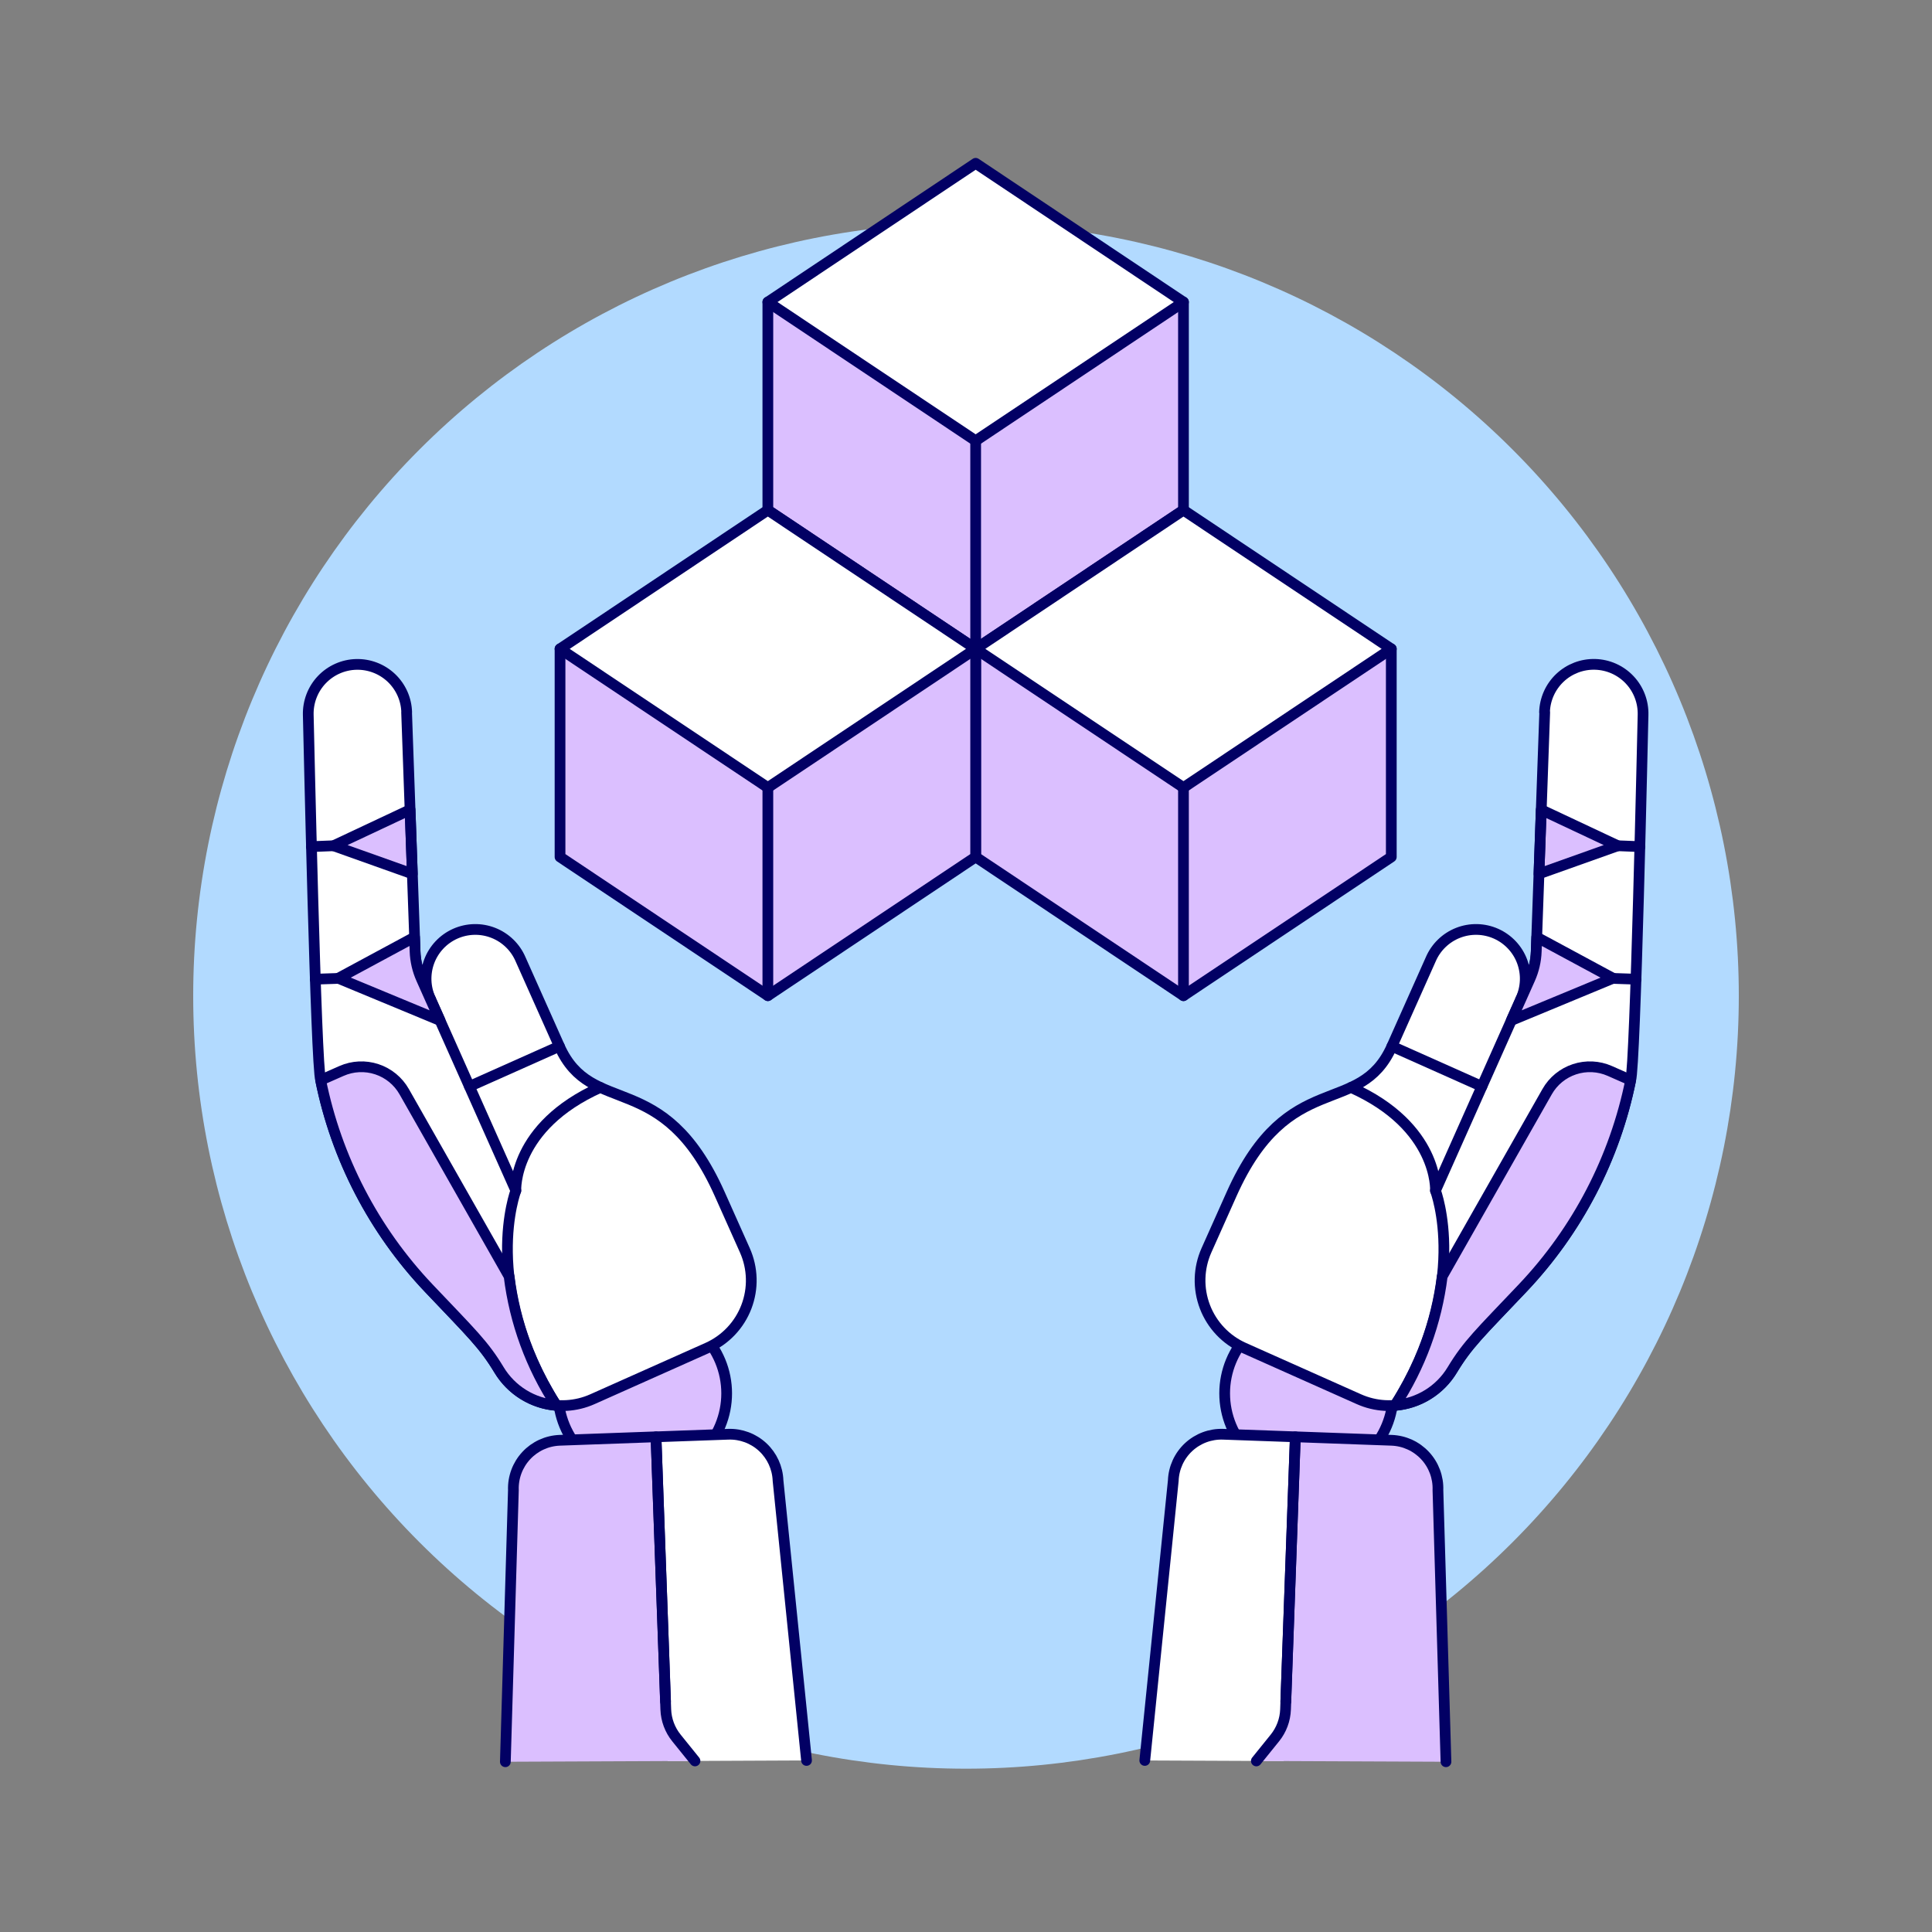 <svg width="180" height="180" viewBox="0 0 180 180" fill="none" xmlns="http://www.w3.org/2000/svg">
<rect x="0" y="0" width="180" height="180" fill="#808080" stroke="none"/>
<path d="M18 92.785C18 111.88 25.586 130.194 39.088 143.696C52.591 157.199 70.904 164.785 90 164.785C109.096 164.785 127.409 157.199 140.912 143.696C154.414 130.194 162 111.88 162 92.785C162 73.689 154.414 55.376 140.912 41.873C127.409 28.37 109.096 20.785 90 20.785C70.904 20.785 52.591 28.37 39.088 41.873C25.586 55.376 18 73.689 18 92.785Z" fill="#B2DAFF"/>
<path d="M114.099 129.816C114.099 131.898 114.926 133.895 116.398 135.367C117.87 136.839 119.867 137.666 121.948 137.666C124.03 137.666 126.027 136.839 127.499 135.367C128.971 133.895 129.798 131.898 129.798 129.816C129.798 127.734 128.971 125.737 127.499 124.265C126.027 122.793 124.03 121.966 121.948 121.966C119.867 121.966 117.87 122.793 116.398 124.265C114.926 125.737 114.099 127.734 114.099 129.816Z" fill="#DBBFFF" stroke="#020064" stroke-linecap="round" stroke-linejoin="round"/>
<path d="M143.918 66.353L143.126 88.637C143.095 89.523 142.893 90.394 142.532 91.202L141.677 93.119C141.934 92.568 142.078 91.97 142.102 91.362C142.126 90.754 142.028 90.147 141.815 89.577C141.602 89.006 141.277 88.484 140.86 88.041C140.443 87.597 139.942 87.241 139.387 86.993C138.831 86.745 138.231 86.61 137.623 86.596C137.014 86.582 136.409 86.689 135.842 86.912C135.275 87.134 134.759 87.467 134.322 87.891C133.885 88.314 133.537 88.821 133.298 89.381L129.683 97.481C126.674 104.229 120.044 99.38 114.743 111.251L112.403 116.489C112.035 117.314 111.833 118.204 111.808 119.107C111.784 120.011 111.938 120.91 112.261 121.754C112.584 122.598 113.071 123.37 113.692 124.026C114.314 124.682 115.059 125.209 115.884 125.577L126.605 130.36C128.136 131.044 129.864 131.145 131.464 130.645C133.064 130.145 134.427 129.077 135.296 127.643C136.75 125.237 137.846 124.241 141.862 120.006C146.969 114.621 150.457 107.906 151.926 100.631C152.363 99.409 153.044 67.963 153.08 66.611C153.113 65.394 152.661 64.213 151.823 63.329C150.986 62.445 149.831 61.929 148.614 61.897C147.397 61.864 146.216 62.316 145.332 63.153C144.448 63.991 143.933 65.145 143.9 66.362L143.918 66.353Z" fill="white"/>
<path d="M150.727 78.797L152.791 78.878L150.727 78.797Z" fill="white"/>
<path d="M150.727 78.797L152.791 78.878" stroke="#020064" stroke-linecap="round" stroke-linejoin="round"/>
<path d="M150.282 91.156L152.431 91.228L150.282 91.156Z" fill="white"/>
<path d="M150.282 91.156L152.431 91.228" stroke="#020064" stroke-linecap="round" stroke-linejoin="round"/>
<path d="M141.676 93.119L133.74 110.927C133.74 110.927 137.079 119.644 129.979 130.934" stroke="#020064" stroke-linecap="round" stroke-linejoin="round"/>
<path d="M143.593 75.443L150.727 78.797L143.383 81.412L143.593 75.443Z" fill="#DBBFFF" stroke="#020064" stroke-linecap="round" stroke-linejoin="round"/>
<path d="M143.918 66.353L143.126 88.637C143.095 89.523 142.893 90.394 142.532 91.202L141.677 93.119C141.934 92.568 142.078 91.97 142.102 91.362C142.126 90.754 142.028 90.147 141.815 89.577C141.602 89.006 141.277 88.484 140.86 88.041C140.443 87.597 139.942 87.241 139.387 86.993C138.831 86.745 138.231 86.61 137.623 86.596C137.014 86.582 136.409 86.689 135.842 86.912C135.275 87.134 134.759 87.467 134.322 87.891C133.885 88.314 133.537 88.821 133.298 89.381L129.683 97.481C126.674 104.229 120.044 99.38 114.743 111.251L112.403 116.489C112.035 117.314 111.833 118.204 111.808 119.107C111.784 120.011 111.938 120.91 112.261 121.754C112.584 122.598 113.071 123.37 113.692 124.026C114.314 124.682 115.059 125.209 115.884 125.577L126.605 130.36C128.136 131.044 129.864 131.145 131.464 130.645C133.064 130.145 134.427 129.077 135.296 127.643C136.75 125.237 137.846 124.241 141.862 120.006C146.969 114.621 150.457 107.906 151.926 100.631C152.363 99.409 153.044 67.963 153.08 66.611C153.113 65.394 152.661 64.213 151.823 63.329C150.986 62.445 149.831 61.929 148.614 61.897C147.397 61.864 146.216 62.316 145.332 63.153C144.448 63.991 143.933 65.145 143.9 66.362L143.918 66.353Z" stroke="#020064" stroke-linecap="round" stroke-linejoin="round"/>
<path d="M129.683 97.479L138.063 101.218L129.683 97.479Z" fill="white"/>
<path d="M129.683 97.479L138.063 101.218" stroke="#020064" stroke-linecap="round" stroke-linejoin="round"/>
<path d="M133.74 110.927C133.74 110.927 134.049 104.967 125.868 101.313" stroke="#020064" stroke-linecap="round" stroke-linejoin="round"/>
<path d="M140.805 95.072L150.282 91.143L143.177 87.313L143.13 88.639C143.099 89.525 142.898 90.395 142.536 91.204L141.681 93.121L140.805 95.072Z" fill="#DBBFFF" stroke="#020064" stroke-linecap="round" stroke-linejoin="round"/>
<path d="M151.92 100.633L149.985 99.779C148.945 99.32 147.771 99.262 146.692 99.619C145.612 99.975 144.703 100.72 144.142 101.709L134.368 118.912C133.835 123.202 132.33 127.314 129.967 130.934C131.053 130.847 132.103 130.504 133.03 129.931C133.957 129.359 134.735 128.574 135.298 127.642C136.753 125.235 137.849 124.24 141.865 120.004C146.972 114.619 150.46 107.904 151.929 100.629" fill="#DBBFFF"/>
<path d="M151.92 100.633L149.985 99.779C148.945 99.32 147.771 99.262 146.692 99.619C145.612 99.975 144.703 100.72 144.142 101.709L134.368 118.912C133.835 123.202 132.33 127.314 129.967 130.934C131.053 130.847 132.103 130.504 133.03 129.931C133.957 129.359 134.735 128.574 135.298 127.642C136.753 125.235 137.849 124.24 141.865 120.004C146.972 114.619 150.46 107.904 151.929 100.629" stroke="#020064" stroke-linecap="round" stroke-linejoin="round"/>
<path d="M119.596 164.074L120.676 133.864L113.951 133.623C112.762 133.581 111.606 134.012 110.735 134.822C109.864 135.632 109.35 136.754 109.307 137.943L106.657 164.018L119.596 164.074Z" fill="white"/>
<path d="M134.718 164.138L133.969 138.83C134.011 137.642 133.58 136.486 132.77 135.615C131.96 134.745 130.837 134.231 129.649 134.188L120.683 133.864L119.769 159.268C119.735 160.237 119.387 161.17 118.777 161.924L117.051 164.063L134.718 164.138Z" fill="#DBBFFF"/>
<path d="M106.657 164.018L109.312 137.945C109.356 136.756 109.869 135.634 110.74 134.824C111.611 134.014 112.768 133.583 113.956 133.625L120.681 133.866L119.794 158.526" stroke="#020064" stroke-linecap="round" stroke-linejoin="round"/>
<path d="M134.718 164.138L133.969 138.832C134.012 137.644 133.581 136.487 132.771 135.616C131.96 134.745 130.838 134.231 129.649 134.188L120.683 133.864L119.771 159.268C119.735 160.237 119.387 161.17 118.777 161.924L117.051 164.063" stroke="#020064" stroke-linecap="round" stroke-linejoin="round"/>
<path d="M52.002 129.816C52.002 130.847 52.205 131.868 52.599 132.82C52.994 133.772 53.572 134.638 54.301 135.367C55.03 136.096 55.895 136.674 56.848 137.068C57.8 137.463 58.821 137.666 59.852 137.666C60.883 137.666 61.903 137.463 62.856 137.068C63.808 136.674 64.674 136.096 65.402 135.367C66.131 134.638 66.71 133.772 67.104 132.82C67.499 131.868 67.702 130.847 67.702 129.816C67.702 128.785 67.499 127.764 67.104 126.812C66.71 125.86 66.131 124.994 65.402 124.265C64.674 123.536 63.808 122.958 62.856 122.564C61.903 122.169 60.883 121.966 59.852 121.966C58.821 121.966 57.8 122.169 56.848 122.564C55.895 122.958 55.03 123.536 54.301 124.265C53.572 124.994 52.994 125.86 52.599 126.812C52.205 127.764 52.002 128.785 52.002 129.816Z" fill="#DBBFFF" stroke="#020064" stroke-linecap="round" stroke-linejoin="round"/>
<path d="M37.882 66.353L38.674 88.637C38.705 89.523 38.907 90.394 39.268 91.202L40.123 93.119C39.867 92.568 39.722 91.97 39.698 91.362C39.675 90.754 39.772 90.147 39.985 89.577C40.198 89.006 40.523 88.484 40.94 88.041C41.357 87.597 41.858 87.241 42.413 86.993C42.969 86.745 43.569 86.61 44.178 86.596C44.786 86.582 45.391 86.689 45.958 86.912C46.525 87.134 47.042 87.467 47.478 87.891C47.915 88.314 48.263 88.821 48.502 89.381L52.117 97.481C55.126 104.229 61.756 99.38 67.057 111.251L69.397 116.489C69.765 117.314 69.968 118.204 69.992 119.107C70.016 120.011 69.862 120.91 69.539 121.754C69.216 122.598 68.73 123.37 68.108 124.026C67.486 124.682 66.741 125.209 65.916 125.577L55.195 130.36C53.664 131.044 51.936 131.145 50.336 130.645C48.736 130.145 47.373 129.077 46.504 127.643C45.05 125.237 43.954 124.241 39.938 120.006C34.831 114.621 31.343 107.906 29.874 100.631C29.437 99.409 28.756 67.963 28.72 66.611C28.704 66.009 28.807 65.409 29.022 64.847C29.237 64.284 29.561 63.769 29.976 63.332C30.39 62.895 30.886 62.543 31.436 62.298C31.986 62.052 32.58 61.917 33.182 61.901C33.784 61.885 34.383 61.987 34.946 62.203C35.509 62.418 36.023 62.742 36.461 63.156C36.898 63.571 37.249 64.067 37.495 64.617C37.74 65.167 37.875 65.76 37.891 66.362L37.882 66.353Z" fill="white"/>
<path d="M31.073 78.797L29.009 78.878L31.073 78.797Z" fill="white"/>
<path d="M31.073 78.797L29.009 78.878" stroke="#020064" stroke-linecap="round" stroke-linejoin="round"/>
<path d="M31.518 91.156L29.369 91.228L31.518 91.156Z" fill="white"/>
<path d="M31.518 91.156L29.369 91.228" stroke="#020064" stroke-linecap="round" stroke-linejoin="round"/>
<path d="M40.124 93.119L48.06 110.927C48.06 110.927 44.721 119.644 51.82 130.934" stroke="#020064" stroke-linecap="round" stroke-linejoin="round"/>
<path d="M38.207 75.443L31.073 78.797L38.417 81.412L38.207 75.443Z" fill="#DBBFFF" stroke="#020064" stroke-linecap="round" stroke-linejoin="round"/>
<path d="M37.882 66.353L38.674 88.637C38.705 89.523 38.907 90.394 39.268 91.202L40.123 93.119C39.867 92.568 39.722 91.97 39.698 91.362C39.675 90.754 39.772 90.147 39.985 89.577C40.198 89.006 40.523 88.484 40.94 88.041C41.357 87.597 41.858 87.241 42.413 86.993C42.969 86.745 43.569 86.61 44.178 86.596C44.786 86.582 45.391 86.689 45.958 86.912C46.525 87.134 47.042 87.467 47.478 87.891C47.915 88.314 48.263 88.821 48.502 89.381L52.117 97.481C55.126 104.229 61.756 99.38 67.057 111.251L69.397 116.489C69.765 117.314 69.968 118.204 69.992 119.107C70.016 120.011 69.862 120.91 69.539 121.754C69.216 122.598 68.73 123.37 68.108 124.026C67.486 124.682 66.741 125.209 65.916 125.577L55.195 130.36C53.664 131.044 51.936 131.145 50.336 130.645C48.736 130.145 47.373 129.077 46.504 127.643C45.05 125.237 43.954 124.241 39.938 120.006C34.831 114.621 31.343 107.906 29.874 100.631C29.437 99.409 28.756 67.963 28.72 66.611C28.704 66.009 28.807 65.409 29.022 64.847C29.237 64.284 29.561 63.769 29.976 63.332C30.39 62.895 30.886 62.543 31.436 62.298C31.986 62.052 32.58 61.917 33.182 61.901C33.784 61.885 34.383 61.987 34.946 62.203C35.509 62.418 36.023 62.742 36.461 63.156C36.898 63.571 37.249 64.067 37.495 64.617C37.74 65.167 37.875 65.76 37.891 66.362L37.882 66.353Z" stroke="#020064" stroke-linecap="round" stroke-linejoin="round"/>
<path d="M52.117 97.479L43.736 101.218L52.117 97.479Z" fill="white"/>
<path d="M52.117 97.479L43.736 101.218" stroke="#020064" stroke-linecap="round" stroke-linejoin="round"/>
<path d="M48.06 110.927C48.06 110.927 47.751 104.967 55.931 101.313" stroke="#020064" stroke-linecap="round" stroke-linejoin="round"/>
<path d="M40.995 95.072L31.518 91.143L38.622 87.313L38.669 88.639C38.7 89.525 38.902 90.395 39.263 91.204L40.118 93.121L40.995 95.072Z" fill="#DBBFFF" stroke="#020064" stroke-linecap="round" stroke-linejoin="round"/>
<path d="M29.88 100.633L31.815 99.779C32.855 99.32 34.029 99.262 35.108 99.619C36.188 99.975 37.096 100.72 37.658 101.709L47.432 118.912C47.965 123.202 49.47 127.314 51.833 130.934C50.747 130.847 49.697 130.504 48.77 129.931C47.843 129.359 47.065 128.574 46.501 127.642C45.047 125.235 43.951 124.24 39.935 120.004C34.828 114.619 31.34 107.904 29.871 100.629" fill="#DBBFFF"/>
<path d="M29.88 100.633L31.815 99.779C32.855 99.32 34.029 99.262 35.108 99.619C36.188 99.975 37.096 100.72 37.658 101.709L47.432 118.912C47.965 123.202 49.47 127.314 51.833 130.934C50.747 130.847 49.697 130.504 48.77 129.931C47.843 129.359 47.065 128.574 46.501 127.642C45.047 125.235 43.951 124.24 39.935 120.004C34.828 114.619 31.34 107.904 29.871 100.629" stroke="#020064" stroke-linecap="round" stroke-linejoin="round"/>
<path d="M62.204 164.074L61.124 133.864L67.849 133.623C69.037 133.581 70.194 134.012 71.065 134.822C71.936 135.632 72.449 136.754 72.493 137.943L75.148 164.016L62.204 164.074Z" fill="white"/>
<path d="M47.083 164.138L47.832 138.83C47.789 137.642 48.221 136.486 49.031 135.615C49.841 134.745 50.964 134.231 52.152 134.188L61.118 133.864L62.032 159.268C62.066 160.237 62.414 161.17 63.024 161.924L64.75 164.063L47.083 164.138Z" fill="#DBBFFF"/>
<path d="M75.143 164.018L72.488 137.945C72.444 136.756 71.931 135.634 71.06 134.824C70.189 134.014 69.032 133.583 67.844 133.625L61.119 133.866L62.007 158.526" stroke="#020064" stroke-linecap="round" stroke-linejoin="round"/>
<path d="M47.083 164.138L47.832 138.832C47.789 137.644 48.22 136.487 49.03 135.616C49.84 134.745 50.963 134.231 52.152 134.188L61.118 133.864L62.03 159.268C62.065 160.237 62.414 161.17 63.024 161.924L64.75 164.063" stroke="#020064" stroke-linecap="round" stroke-linejoin="round"/>
<path d="M71.539 47.527L90.9 60.453L110.261 47.527L90.9 34.603L71.539 47.527Z" stroke="#020064" stroke-linecap="round" stroke-linejoin="round"/>
<path d="M71.539 47.527L90.9 60.453L110.261 47.527V28.141H71.539V47.527Z" fill="#DBBFFF" stroke="#020064" stroke-linecap="round" stroke-linejoin="round"/>
<path d="M71.539 28.141L90.9 41.065L110.261 28.141L90.9 15.215L71.539 28.141Z" fill="white" stroke="#020064" stroke-linecap="round" stroke-linejoin="round"/>
<path d="M90.9 79.841L110.261 92.765L129.624 79.841V60.453H90.9V79.841Z" fill="#DBBFFF" stroke="#020064" stroke-linecap="round" stroke-linejoin="round"/>
<path d="M90.9 60.453L110.261 73.377L129.624 60.453L110.261 47.527L90.9 60.453Z" fill="white" stroke="#020064" stroke-linecap="round" stroke-linejoin="round"/>
<path d="M52.177 79.841L71.539 92.765L90.9 79.841V60.453H52.177V79.841Z" fill="#DBBFFF" stroke="#020064" stroke-linecap="round" stroke-linejoin="round"/>
<path d="M52.177 60.453L71.539 73.377L90.9 60.453L71.539 47.527L52.177 60.453Z" fill="white" stroke="#020064" stroke-linecap="round" stroke-linejoin="round"/>
<path d="M90.9 41.065V60.453" stroke="#020064" stroke-linecap="round" stroke-linejoin="round"/>
<path d="M71.539 73.377V92.765" stroke="#020064" stroke-linecap="round" stroke-linejoin="round"/>
<path d="M110.261 73.377V92.765" stroke="#020064" stroke-linecap="round" stroke-linejoin="round"/>
</svg>
